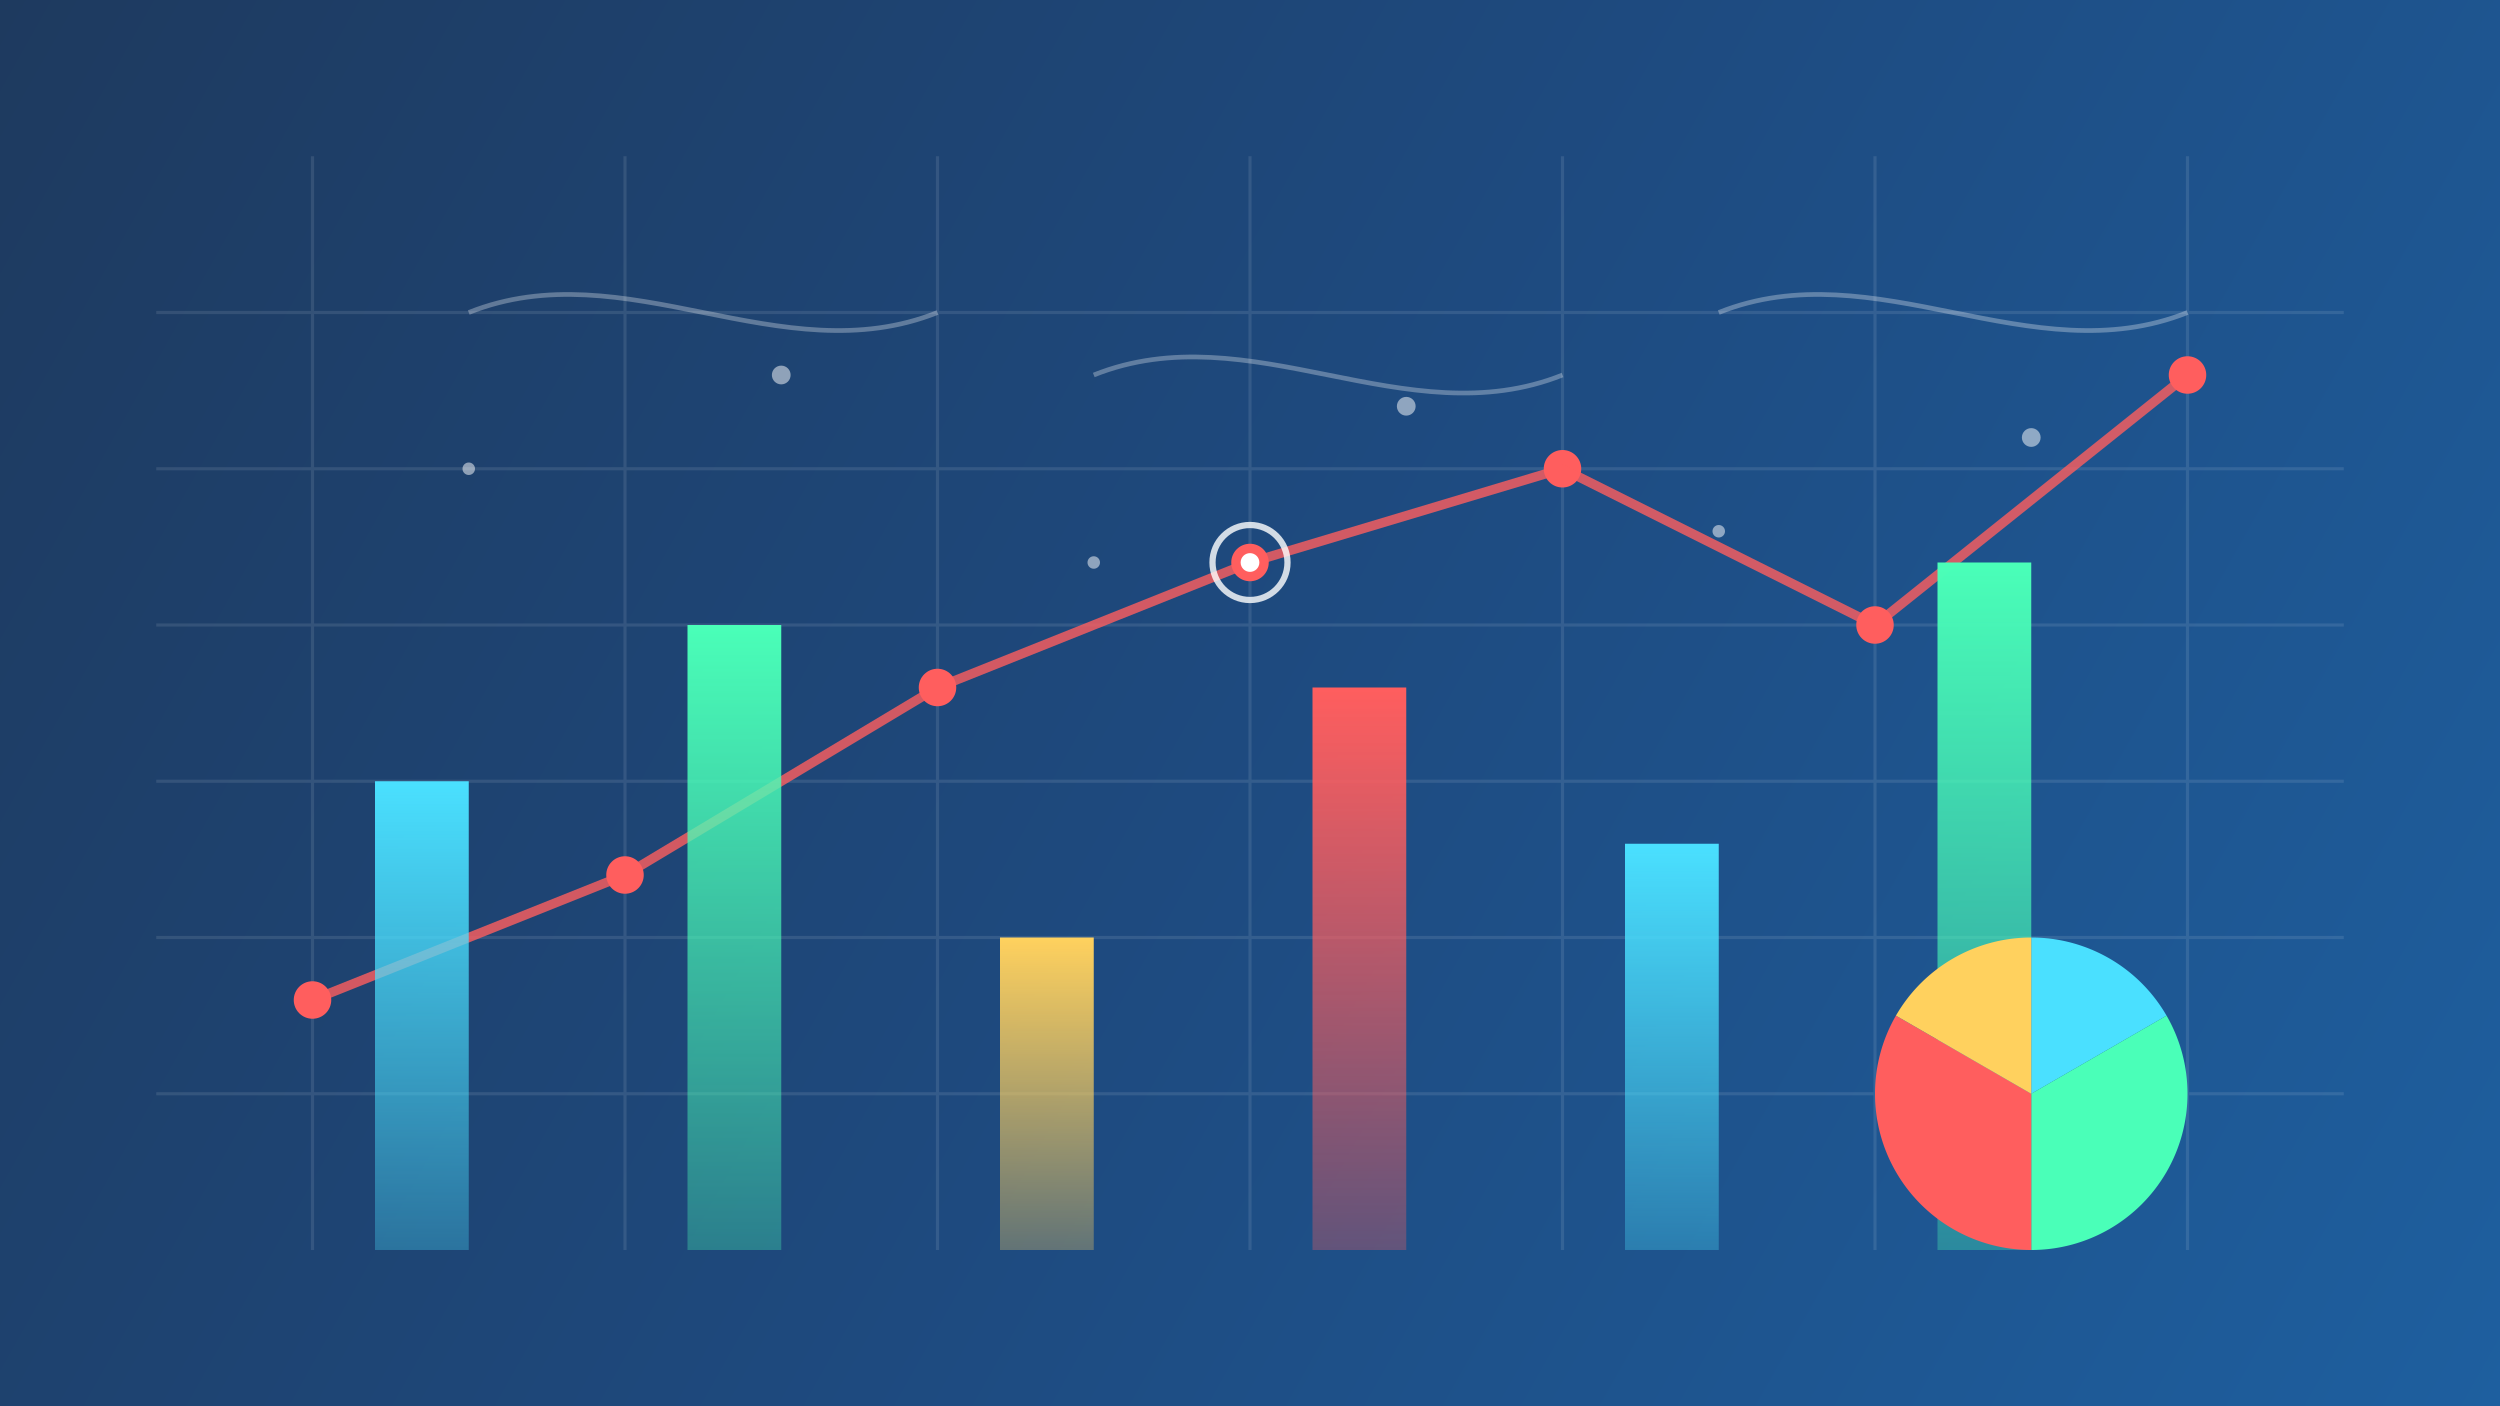 <?xml version="1.0" encoding="UTF-8"?>
<svg width="800" height="450" viewBox="0 0 800 450" fill="none" xmlns="http://www.w3.org/2000/svg">
  <rect x="0" y="0" width="800" height="450" fill="#808080" stroke="none"/>
  <!-- 背景グラデーション -->
  <rect width="800" height="450" fill="url(#paint0_linear)" />
  
  <!-- グリッド線 -->
  <g opacity="0.1">
    <line x1="100" y1="50" x2="100" y2="400" stroke="#FFFFFF" stroke-width="1" />
    <line x1="200" y1="50" x2="200" y2="400" stroke="#FFFFFF" stroke-width="1" />
    <line x1="300" y1="50" x2="300" y2="400" stroke="#FFFFFF" stroke-width="1" />
    <line x1="400" y1="50" x2="400" y2="400" stroke="#FFFFFF" stroke-width="1" />
    <line x1="500" y1="50" x2="500" y2="400" stroke="#FFFFFF" stroke-width="1" />
    <line x1="600" y1="50" x2="600" y2="400" stroke="#FFFFFF" stroke-width="1" />
    <line x1="700" y1="50" x2="700" y2="400" stroke="#FFFFFF" stroke-width="1" />
    
    <line x1="50" y1="100" x2="750" y2="100" stroke="#FFFFFF" stroke-width="1" />
    <line x1="50" y1="150" x2="750" y2="150" stroke="#FFFFFF" stroke-width="1" />
    <line x1="50" y1="200" x2="750" y2="200" stroke="#FFFFFF" stroke-width="1" />
    <line x1="50" y1="250" x2="750" y2="250" stroke="#FFFFFF" stroke-width="1" />
    <line x1="50" y1="300" x2="750" y2="300" stroke="#FFFFFF" stroke-width="1" />
    <line x1="50" y1="350" x2="750" y2="350" stroke="#FFFFFF" stroke-width="1" />
  </g>
  
  <!-- データポイント -->
  <circle cx="100" cy="320" r="6" fill="#FF5E5E" />
  <circle cx="200" cy="280" r="6" fill="#FF5E5E" />
  <circle cx="300" cy="220" r="6" fill="#FF5E5E" />
  <circle cx="400" cy="180" r="6" fill="#FF5E5E" />
  <circle cx="500" cy="150" r="6" fill="#FF5E5E" />
  <circle cx="600" cy="200" r="6" fill="#FF5E5E" />
  <circle cx="700" cy="120" r="6" fill="#FF5E5E" />
  
  <!-- データライン -->
  <path d="M100 320 L200 280 L300 220 L400 180 L500 150 L600 200 L700 120" stroke="#FF5E5E" stroke-width="3" stroke-opacity="0.8" stroke-linecap="round" stroke-linejoin="round" />
  
  <!-- 棒グラフ -->
  <rect x="120" y="250" width="30" height="150" fill="url(#paint1_linear)" />
  <rect x="220" y="200" width="30" height="200" fill="url(#paint2_linear)" />
  <rect x="320" y="300" width="30" height="100" fill="url(#paint3_linear)" />
  <rect x="420" y="220" width="30" height="180" fill="url(#paint4_linear)" />
  <rect x="520" y="270" width="30" height="130" fill="url(#paint5_linear)" />
  <rect x="620" y="180" width="30" height="220" fill="url(#paint6_linear)" />
  
  <!-- 円グラフ -->
  <path d="M650 350 L650 300 A50 50 0 0 1 693.3 325 Z" fill="#4AE0FF" />
  <path d="M650 350 L693.3 325 A50 50 0 0 1 650 400 Z" fill="#4AFFB8" />
  <path d="M650 350 L650 400 A50 50 0 0 1 606.7 325 Z" fill="#FF5E5E" />
  <path d="M650 350 L606.7 325 A50 50 0 0 1 650 300 Z" fill="#FFD15E" />
  
  <!-- データポイントハイライト -->
  <circle cx="400" cy="180" r="12" fill="none" stroke="#FFFFFF" stroke-width="2" stroke-opacity="0.8" />
  <circle cx="400" cy="180" r="3" fill="#FFFFFF" />
  
  <!-- 抽象的なデータフロー -->
  <g opacity="0.3">
    <path d="M150 100 C200 80, 250 120, 300 100" stroke="#FFFFFF" stroke-width="1.5" />
    <path d="M350 120 C400 100, 450 140, 500 120" stroke="#FFFFFF" stroke-width="1.5" />
    <path d="M550 100 C600 80, 650 120, 700 100" stroke="#FFFFFF" stroke-width="1.5" />
  </g>
  
  <!-- 小さな装飾ドット -->
  <g opacity="0.5">
    <circle cx="150" cy="150" r="2" fill="#FFFFFF" />
    <circle cx="250" cy="120" r="3" fill="#FFFFFF" />
    <circle cx="350" cy="180" r="2" fill="#FFFFFF" />
    <circle cx="450" cy="130" r="3" fill="#FFFFFF" />
    <circle cx="550" cy="170" r="2" fill="#FFFFFF" />
    <circle cx="650" cy="140" r="3" fill="#FFFFFF" />
  </g>
  
  <!-- グラデーション定義 -->
  <defs>
    <linearGradient id="paint0_linear" x1="0" y1="0" x2="800" y2="450" gradientUnits="userSpaceOnUse">
      <stop offset="0" stop-color="#1E3A5F" />
      <stop offset="0.5" stop-color="#1E4A7F" />
      <stop offset="1" stop-color="#1E5F9F" />
    </linearGradient>
    <linearGradient id="paint1_linear" x1="135" y1="250" x2="135" y2="400" gradientUnits="userSpaceOnUse">
      <stop offset="0" stop-color="#4AE0FF" />
      <stop offset="1" stop-color="#4AE0FF" stop-opacity="0.3" />
    </linearGradient>
    <linearGradient id="paint2_linear" x1="235" y1="200" x2="235" y2="400" gradientUnits="userSpaceOnUse">
      <stop offset="0" stop-color="#4AFFB8" />
      <stop offset="1" stop-color="#4AFFB8" stop-opacity="0.3" />
    </linearGradient>
    <linearGradient id="paint3_linear" x1="335" y1="300" x2="335" y2="400" gradientUnits="userSpaceOnUse">
      <stop offset="0" stop-color="#FFD15E" />
      <stop offset="1" stop-color="#FFD15E" stop-opacity="0.3" />
    </linearGradient>
    <linearGradient id="paint4_linear" x1="435" y1="220" x2="435" y2="400" gradientUnits="userSpaceOnUse">
      <stop offset="0" stop-color="#FF5E5E" />
      <stop offset="1" stop-color="#FF5E5E" stop-opacity="0.3" />
    </linearGradient>
    <linearGradient id="paint5_linear" x1="535" y1="270" x2="535" y2="400" gradientUnits="userSpaceOnUse">
      <stop offset="0" stop-color="#4AE0FF" />
      <stop offset="1" stop-color="#4AE0FF" stop-opacity="0.3" />
    </linearGradient>
    <linearGradient id="paint6_linear" x1="635" y1="180" x2="635" y2="400" gradientUnits="userSpaceOnUse">
      <stop offset="0" stop-color="#4AFFB8" />
      <stop offset="1" stop-color="#4AFFB8" stop-opacity="0.3" />
    </linearGradient>
  </defs>
</svg> 